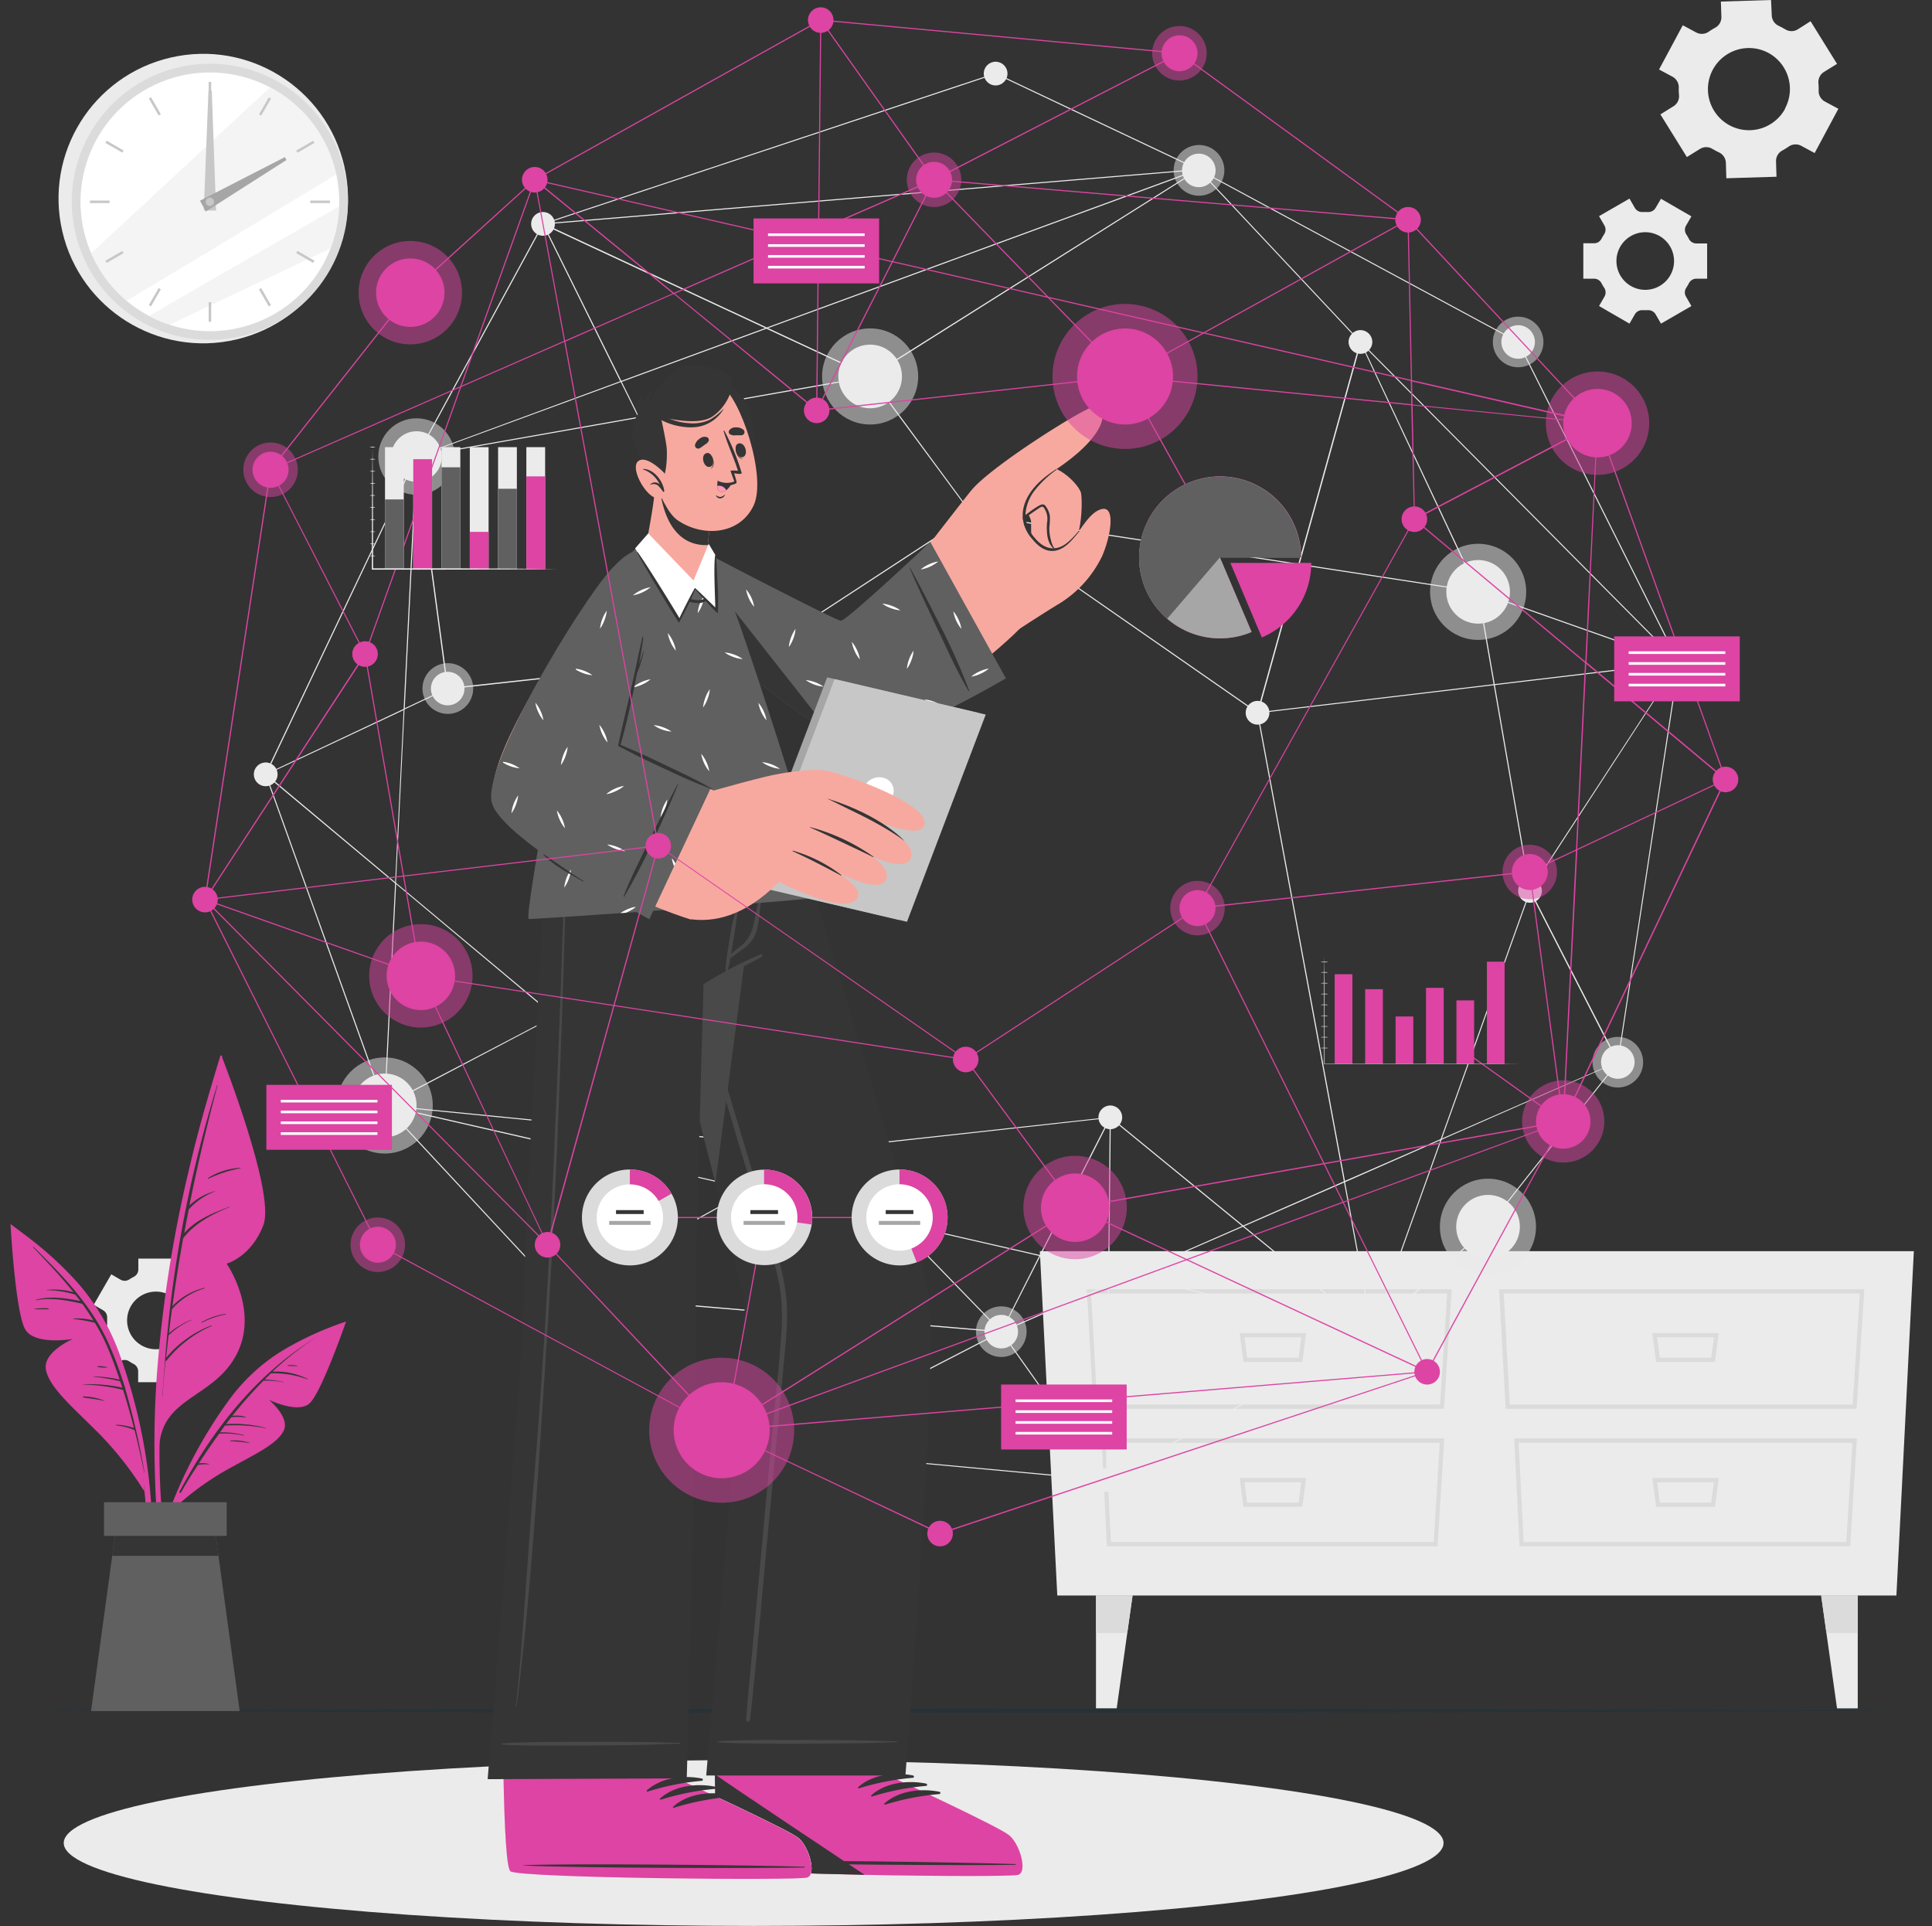 <svg xmlns="http://www.w3.org/2000/svg" viewBox="0 0 429.86 428.48"><rect x="0" y="0" width="429.86" height="428.48" fill="#333333" stroke="none"/><defs><style>.cls-1,.cls-3{fill:#ebebeb;}.cls-2{fill:#dbdbdb;}.cls-14,.cls-3{opacity:0.5;}.cls-4{fill:#fff;}.cls-5{fill:#c7c7c7;}.cls-6{fill:#a6a6a6;}.cls-7{fill:#263238;}.cls-14,.cls-8{fill:#dd44a3;}.cls-9{fill:#353535;}.cls-10{fill:#606060;}.cls-11{fill:#f7a9a0;}.cls-12{fill:#494949;}.cls-13{fill:#ff98b9;}</style></defs><g id="Layer_2" data-name="Layer 2"><g id="Background_Complete" data-name="Background Complete"><path class="cls-1" d="M400,6.53a2.65,2.65,0,0,1-2.78,0l-.72-.41-.74-.37a2.64,2.64,0,0,1-1.55-2.3L394.05,0,382.89.35,383,3.77a2.66,2.66,0,0,1-1.4,2.41,15.87,15.87,0,0,0-1.42.87,2.66,2.66,0,0,1-2.77.18l-3-1.61-5.28,9.84,3,1.61a2.68,2.68,0,0,1,1.39,2.41,13.1,13.1,0,0,0,.05,1.66,2.63,2.63,0,0,1-1.23,2.5l-2.91,1.81,5.89,9.49,2.92-1.81a2.63,2.63,0,0,1,2.77,0l.72.4c.24.13.49.26.73.37A2.67,2.67,0,0,1,384,36.23l.1,3.43,11.16-.34-.1-3.42a2.63,2.63,0,0,1,1.39-2.41,14.65,14.65,0,0,0,1.42-.88,2.68,2.68,0,0,1,2.78-.18l3,1.62,5.28-9.85-3-1.61a2.66,2.66,0,0,1-1.39-2.41,15.45,15.45,0,0,0-.05-1.67,2.66,2.66,0,0,1,1.23-2.5l2.91-1.8-5.89-9.49Zm-2.8,17.62a9.14,9.14,0,1,1-3.74-12.38A9.14,9.14,0,0,1,397.15,24.15Z"></path><path class="cls-1" d="M368.36,46.26a1.87,1.87,0,0,1-1.73.91h-1.16a1.85,1.85,0,0,1-1.72-.91l-1.2-2.08-6.77,3.91,1.2,2.08a1.87,1.87,0,0,1-.07,1.95c-.21.33-.41.66-.59,1a1.84,1.84,0,0,1-1.65,1h-2.39V62h2.39a1.86,1.86,0,0,1,1.65,1c.18.35.38.68.59,1a1.87,1.87,0,0,1,.07,2l-1.2,2.08L362.55,72l1.21-2.09a1.84,1.84,0,0,1,1.72-.9h1.15a1.87,1.87,0,0,1,1.73.91l1.2,2.08,6.77-3.91L375.13,66a1.85,1.85,0,0,1,.07-2,10.29,10.29,0,0,0,.58-1,1.87,1.87,0,0,1,1.66-1h2.39V54.16h-2.39a1.86,1.86,0,0,1-1.66-1,9.12,9.12,0,0,0-.58-1,1.85,1.85,0,0,1-.07-1.95l1.2-2.08-6.77-3.91Zm4.11,11.81a6.41,6.41,0,1,1-6.42-6.41A6.42,6.42,0,0,1,372.47,58.07Z"></path><path class="cls-1" d="M46.5,296.06a1.87,1.87,0,0,1-.91-1.72c0-.2,0-.39,0-.58s0-.39,0-.58a1.87,1.87,0,0,1,.91-1.72l2.08-1.2-3.91-6.78-2.08,1.2a1.85,1.85,0,0,1-2-.07,11,11,0,0,0-1-.58,1.86,1.86,0,0,1-1-1.65V280H30.78v2.4a1.85,1.85,0,0,1-1,1.65c-.34.18-.68.37-1,.58a1.85,1.85,0,0,1-1.95.07l-2.07-1.2-3.91,6.78,2.08,1.21a1.83,1.83,0,0,1,.91,1.71c0,.2,0,.39,0,.58s0,.38,0,.58a1.85,1.85,0,0,1-.91,1.72l-2.08,1.2L24.72,304l2.07-1.2a1.87,1.87,0,0,1,1.95.06,9.19,9.19,0,0,0,1,.59,1.85,1.85,0,0,1,1,1.65v2.4h7.83v-2.4a1.86,1.86,0,0,1,1-1.65,10.38,10.38,0,0,0,1-.59,1.87,1.87,0,0,1,2-.06l2.07,1.2,3.91-6.78Zm-11.8,4.11a6.41,6.41,0,1,1,6.4-6.41A6.41,6.41,0,0,1,34.7,300.17Z"></path><polygon class="cls-1" points="235.24 354.96 421.94 354.96 425.82 278.35 231.36 278.35 235.24 354.96"></polygon><path class="cls-2" d="M413.09,313.42H335l-1.46-26.6H414.8Zm-77.16-.94h76.28l1.59-24.71H334.57Z"></path><path class="cls-2" d="M411.65,344H338.1l-1.2-24h76.25ZM339,343.07h71.78L412.15,321H337.89Z"></path><path class="cls-2" d="M381.58,303H368.47l-.83-6.42h14.77Zm-12.28-.95h11.45l.59-4.53H368.71Z"></path><path class="cls-2" d="M381.58,335.22H368.47l-.83-6.42h14.77Zm-12.28-.94h11.45l.59-4.53H368.71Z"></path><path class="cls-2" d="M321.28,313.42h-78l-1.46-26.6H323Zm-77.16-.94H320.4L322,287.77H242.76Z"></path><path class="cls-2" d="M319.84,344H246.29l-1.2-24h76.25Zm-72.66-.95H319L320.34,321H246.08Z"></path><path class="cls-2" d="M289.77,303H276.66l-.83-6.42H290.6Zm-12.29-.95h11.46l.59-4.53H276.9Z"></path><path class="cls-2" d="M289.77,335.22H276.66l-.83-6.42H290.6Zm-12.29-.94h11.46l.59-4.53H276.9Z"></path><polygon class="cls-1" points="251.99 354.96 250.81 363.3 248.46 380.07 243.85 380.07 243.85 354.96 251.99 354.96"></polygon><polygon class="cls-2" points="251.99 354.96 250.81 363.3 243.85 363.3 243.85 354.96 251.99 354.96"></polygon><polygon class="cls-1" points="405.2 354.96 406.37 363.3 408.73 380.07 413.34 380.07 413.34 354.96 405.2 354.96"></polygon><polygon class="cls-2" points="405.2 354.96 406.37 363.3 413.34 363.3 413.34 354.96 405.2 354.96"></polygon><circle class="cls-3" cx="85.6" cy="245.94" r="10.69"></circle><path class="cls-1" d="M78.52,245.94A7.08,7.08,0,1,1,85.6,253,7.07,7.07,0,0,1,78.52,245.94Z"></path><circle class="cls-3" cx="193.6" cy="83.75" r="10.69"></circle><circle class="cls-1" cx="193.6" cy="83.75" r="7.08"></circle><circle class="cls-3" cx="328.88" cy="131.67" r="10.69"></circle><circle class="cls-1" cx="328.88" cy="131.67" r="7.08"></circle><circle class="cls-3" cx="331.06" cy="272.92" r="10.69"></circle><path class="cls-1" d="M324,272.92a7.08,7.08,0,1,1,7.07,7.08A7.07,7.07,0,0,1,324,272.92Z"></path><circle class="cls-3" cx="92.68" cy="101.57" r="8.51"></circle><circle class="cls-1" cx="92.68" cy="101.57" r="5.63"></circle><circle class="cls-3" cx="359.96" cy="236.31" r="5.63"></circle><path class="cls-1" d="M356.23,236.31A3.73,3.73,0,1,1,360,240,3.73,3.73,0,0,1,356.23,236.31Z"></path><path class="cls-3" d="M94,153.19a5.64,5.64,0,1,1,5.64,5.63A5.64,5.64,0,0,1,94,153.19Z"></path><path class="cls-1" d="M95.88,153.19a3.73,3.73,0,1,1,3.73,3.73A3.73,3.73,0,0,1,95.88,153.19Z"></path><path class="cls-3" d="M177.66,255.55a5.63,5.63,0,1,1,5.63,5.64A5.63,5.63,0,0,1,177.66,255.55Z"></path><path class="cls-1" d="M179.56,255.55a3.73,3.73,0,1,1,3.73,3.73A3.73,3.73,0,0,1,179.56,255.55Z"></path><path class="cls-3" d="M162.67,145.68a5.63,5.63,0,1,1,5.63,5.63A5.63,5.63,0,0,1,162.67,145.68Z"></path><path class="cls-1" d="M164.57,145.68a3.73,3.73,0,1,1,3.73,3.73A3.73,3.73,0,0,1,164.57,145.68Z"></path><path class="cls-3" d="M261.13,37.91a5.64,5.64,0,1,1,5.63,5.63A5.63,5.63,0,0,1,261.13,37.91Z"></path><path class="cls-1" d="M263,37.91a3.73,3.73,0,1,1,3.73,3.73A3.73,3.73,0,0,1,263,37.91Z"></path><circle class="cls-3" cx="337.78" cy="76.08" r="5.63"></circle><path class="cls-1" d="M334.05,76.08a3.73,3.73,0,1,1,3.73,3.73A3.73,3.73,0,0,1,334.05,76.08Z"></path><path class="cls-3" d="M217.15,296.26a5.63,5.63,0,1,1,5.63,5.63A5.63,5.63,0,0,1,217.15,296.26Z"></path><path class="cls-1" d="M219.05,296.26a3.73,3.73,0,1,1,3.73,3.73A3.73,3.73,0,0,1,219.05,296.26Z"></path><path class="cls-3" d="M166.4,322.41a5.63,5.63,0,1,1,5.63,5.64A5.63,5.63,0,0,1,166.4,322.41Z"></path><path class="cls-1" d="M168.3,322.41a3.73,3.73,0,1,1,3.73,3.73A3.73,3.73,0,0,1,168.3,322.41Z"></path><path class="cls-1" d="M120.82,226.08a2.64,2.64,0,1,1,2.64,2.64A2.64,2.64,0,0,1,120.82,226.08Z"></path><circle class="cls-1" cx="302.69" cy="76.08" r="2.64"></circle><path class="cls-1" d="M302.69,296.26a2.64,2.64,0,1,1,2.64,2.64A2.64,2.64,0,0,1,302.69,296.26Z"></path><path class="cls-1" d="M337.78,198.2a2.64,2.64,0,1,1,2.64,2.64A2.64,2.64,0,0,1,337.78,198.2Z"></path><path class="cls-1" d="M56.48,172.27a2.64,2.64,0,1,1,2.64,2.64A2.64,2.64,0,0,1,56.48,172.27Z"></path><path class="cls-1" d="M277.16,158.57a2.64,2.64,0,1,1,2.64,2.64A2.64,2.64,0,0,1,277.16,158.57Z"></path><path class="cls-1" d="M370.88,147.43a2.64,2.64,0,1,1,2.63,2.64A2.64,2.64,0,0,1,370.88,147.43Z"></path><path class="cls-1" d="M118.18,49.82a2.64,2.64,0,1,1,2.64,2.63A2.64,2.64,0,0,1,118.18,49.82Z"></path><path class="cls-1" d="M213.58,114.38a2.64,2.64,0,1,1,2.64,2.64A2.64,2.64,0,0,1,213.58,114.38Z"></path><circle class="cls-1" cx="221.52" cy="16.37" r="2.64"></circle><circle class="cls-1" cx="247.04" cy="248.58" r="2.64"></circle><path class="cls-1" d="M243.56,329.28a2.64,2.64,0,1,1,2.64,2.63A2.64,2.64,0,0,1,243.56,329.28Z"></path><path class="cls-1" d="M122.12,288a2.64,2.64,0,1,1,2.63,2.64A2.64,2.64,0,0,1,122.12,288Z"></path><path class="cls-1" d="M266.7,37.58l.06.07,36,38.35,70.86,71.39v.06l-13.56,88.9,0,0L331.15,273l-25.74,23.36-59.25,33.08-.06-.09-23.42-33-39.41-40.59-58.54,32.4-.06-.07L85.49,246,59,172.27l0-.05,33.6-70.75h0l100.9-17.82ZM373.39,147.47,302.61,76.16,266.66,37.87l-73,46L92.76,101.67,59.25,172.28l26.45,73.6,39.08,42,58.53-32.4.07.06,39.48,40.67,23.37,32.94,59-33L331,272.83l28.86-36.57Z"></path><path class="cls-1" d="M120.77,49.67l.1,0,72.81,33.95v0L216.3,114.3l63.43,44.08,22.93-82.63.14.28L329,131.65l11.54,66.57v0L305.4,296.4l-.1,0-73.85-16.91-8.6,16.92h-.08l-98.13-8.28V288l-.7-33.15-38.37-8.78,0-.23,38.22,3.77-.49-23.55v0l44.74-80.2-68.58,7.5,0-.12-6.93-51.65,0,0Zm72.75,34.17L120.87,50,92.8,101.59l6.91,51.47,68.8-7.52-.11.2-44.83,80.37.5,23.52,59.23,5.85,63.94-7-.1.19-15.58,30.62,73.69,16.87,35.05-97.93-11.53-66.48-26-55.3-22.85,82.35-.14-.09-63.6-44.22Zm-69.68,166-36.43-3.6,36.53,8.36ZM231.33,279.2l15.5-30.48-63.53,7-59.23-5.85.1,4.8Zm-.11.21-107-24.51.69,33,97.84,8.26Z"></path><polygon class="cls-1" points="124.82 287.9 172.1 322.32 171.96 322.51 124.69 288.09 124.82 287.9"></polygon><path class="cls-1" d="M221.53,16.24l0,0L266.7,37.61l.83-.07-.57.2L337.87,76l0,0,35.71,71.31.42.15-.44,0-33,50.67,19.57,38.15-.11,0L299.27,263l6.23,33.59-.25-.2-28.69-23.47-29.8,13-.45,43.5h-.13l-74.56-6.9.36-.18,50.74-26.15,23.81-10.41.39-37.41.19.15,29.49,24.12L299,262.82,279.66,158.47h.12L373,147.38l-44.17-15.6L216.25,114.51l-48,31.34-.05-.12L138.12,85,92.8,101.65l-2.75,55.92,9.51-4.49.1.21L90,157.83l-1.9,38.57,35.52,29.7-.15.08-38,20,2.44-49.64-29-24.25.16-.08,30.74-14.49,2.76-56.19.07,0L138,84.81,120.64,49.72l.15,0Zm44.71,21.41L221.52,16.49,121.78,49.62ZM337.7,76.16l-71-38.31L138.34,84.94l30,60.57,47.84-31.25h.05L328.9,131.56l44.38,15.67ZM138.24,84.73,265.83,37.91,121,49.92ZM359.8,236.25,340.29,198.2l0-.06,33-50.56-93.35,11.09,19.3,104.05Zm-271.88-40,1.88-38.27L59.33,172.3Zm35.33,29.85L88.13,196.69l-2.41,49.06Zm153.11,46.66-29.21-23.9-.38,36.83ZM305.16,296l-6.11-32.92-22.25,9.73Zm-59.08,33.18.45-43.14-23.71,10.36-50.38,26Z"></path><circle class="cls-1" cx="45.23" cy="44.18" r="32.2" transform="translate(-8.84 11.4) rotate(-13.1)"></circle><circle class="cls-2" cx="46.7" cy="44.9" r="30.72" transform="translate(-8.97 11.76) rotate(-13.11)"></circle><circle class="cls-4" cx="46.7" cy="44.9" r="28.78" transform="translate(-13.46 20.86) rotate(-22.09)"></circle><path class="cls-3" d="M74.83,38.79c-13.1,7.94-34.64,21-46.68,28.11a28.82,28.82,0,0,1-7.87-10.57L60.1,19.42A28.8,28.8,0,0,1,74.83,38.79Z"></path><path class="cls-3" d="M75.47,45.91a28.53,28.53,0,0,1-1.91,9.35l-35.89,17a29.56,29.56,0,0,1-4.54-1.95C44,64,63.79,52.62,75.47,45.91Z"></path><rect class="cls-5" x="46.43" y="18.21" width="0.56" height="4.36"></rect><rect class="cls-5" x="34.17" y="21.49" width="0.56" height="4.36" transform="translate(-7.22 20.39) rotate(-30)"></rect><rect class="cls-5" x="25.2" y="30.46" width="0.56" height="4.36" transform="translate(-15.53 38.38) rotate(-60)"></rect><rect class="cls-5" x="20.01" y="44.62" width="4.36" height="0.56"></rect><rect class="cls-5" x="23.3" y="56.88" width="4.36" height="0.56" transform="translate(-25.17 20.4) rotate(-30)"></rect><rect class="cls-5" x="32.27" y="65.85" width="4.36" height="0.56" transform="translate(-40.05 62.94) rotate(-60.04)"></rect><rect class="cls-5" x="46.43" y="67.23" width="0.56" height="4.36"></rect><rect class="cls-5" x="58.68" y="63.95" width="0.56" height="4.36" transform="translate(-25.17 38.34) rotate(-30)"></rect><rect class="cls-5" x="67.65" y="54.98" width="0.56" height="4.36" transform="translate(-15.54 87.4) rotate(-60)"></rect><rect class="cls-5" x="69.04" y="44.62" width="4.36" height="0.56"></rect><rect class="cls-5" x="65.75" y="32.37" width="4.36" height="0.56" transform="translate(-7.22 38.35) rotate(-30.01)"></rect><rect class="cls-5" x="56.78" y="23.4" width="4.36" height="0.56" transform="translate(9 62.93) rotate(-60.03)"></rect><polygon class="cls-5" points="47.12 20.18 48.07 46.84 45.34 46.81 46.38 20.18 47.12 20.18"></polygon><polygon class="cls-6" points="63.73 35.6 45.79 47.05 44.49 44.65 63.38 34.95 63.73 35.6"></polygon><circle class="cls-5" cx="46.7" cy="44.9" r="0.93"></circle></g><g id="Shadow"><ellipse class="cls-1" cx="167.68" cy="410.02" rx="153.5" ry="18.45"></ellipse></g><g id="Floor"><path class="cls-7" d="M0,380.59c137.7-.62,292.17-.62,429.86,0-137.69.61-292.16.61-429.86,0Z"></path></g><g id="Plant"><path class="cls-8" d="M34.52,329.46a215.64,215.64,0,0,1,.32-22.74A288.68,288.68,0,0,1,42,260.4c2-8.58,4.43-17,7-25.42.08-.26.48-.19.41.08-7.88,29.68-14.35,60.3-13.9,91.15.12,8.63,1.12,17.11,1.94,25.69,0,.23-.35.32-.4.09A129.14,129.14,0,0,1,34.52,329.46Z"></path><path class="cls-8" d="M49.35,235.06s11.94,30.3,9.27,37.43-8.19,8.64-8.19,8.64,7.31,10.43,2.2,20.21-16.44,9.32-17.2,20.41C35.43,321.75,34.8,275.38,49.35,235.06Z"></path><path class="cls-9" d="M36.73,302.6a.3.3,0,0,1,0-.16,278.33,278.33,0,0,1,11.58-61c0-.06.12,0,.1,0-2.36,8.87-4.47,17.78-6.27,26.74a13.23,13.23,0,0,1,5.7-3.18s.06.05,0,.06A15.2,15.2,0,0,0,42,269.05q-.52,2.64-1,5.28c2.66-3,6.36-4.46,10.07-5.87.05,0,.08.06,0,.08-3.86,1.57-7.7,3.59-10.31,6.92q-1.37,7.55-2.4,15.13a14.56,14.56,0,0,1,7.12-4.08c.08,0,.13.11,0,.13a15.14,15.14,0,0,0-7.22,4.63l0,0q-.36,2.67-.68,5.35a18.4,18.4,0,0,1,5-3c.05,0,.08.06,0,.08a17.25,17.25,0,0,0-5,3.3s0,0-.06,0c-.2,1.7-.4,3.39-.57,5.09a24.37,24.37,0,0,1,10.13-7.23c.07,0,.11.09,0,.13a26.29,26.29,0,0,0-10,7.68.21.21,0,0,1-.25.07q-.39,3.91-.68,7.84s-.06,0-.06,0C36.33,308,36.52,305.28,36.73,302.6Z"></path><path class="cls-9" d="M46.33,262.05a15,15,0,0,1,7.17-2.24c.06,0,.06.09,0,.1a28.44,28.44,0,0,0-7.09,2.31C46.31,262.27,46.24,262.11,46.33,262.05Z"></path><path class="cls-9" d="M44.88,294.13a15.21,15.21,0,0,1,5.38-1.84c.07,0,.07.09,0,.11a20.09,20.09,0,0,0-5.33,1.86C44.87,294.3,44.81,294.18,44.88,294.13Z"></path><path class="cls-8" d="M3.14,273A81.14,81.14,0,0,1,17,285.06a49.68,49.68,0,0,1,9.69,16.44,122.88,122.88,0,0,1,7.22,39.31,95.45,95.45,0,0,1-2.13,22.1.21.21,0,0,1-.41-.08,124.25,124.25,0,0,0-.22-38.64c-2.05-12.53-5.27-26.17-13.24-36.36-4.34-5.55-9.75-9.91-15.1-14.43C2.49,273.17,2.85,272.78,3.14,273Z"></path><path class="cls-8" d="M32.11,331.78A74.26,74.26,0,0,0,22,318.9c-6-6-11-10.21-11.78-14.16s6-6.86,6-6.86-8.26,1.48-10.53-2-3.35-23.56-3.35-23.56,15,10.73,22,25.78S32.11,331.78,32.11,331.78Z"></path><path class="cls-9" d="M7.56,277.49c6.33,6.21,12.7,12.83,16.42,21a80.48,80.48,0,0,1,3.33,8.65v0c.19.59.39,1.18.57,1.78a.19.19,0,0,1,0,.1,171.53,171.53,0,0,1,4.27,18.56s0,.06-.06,0c-.65-3.13-1.36-6.3-2.16-9.45l-.09,0a12.9,12.9,0,0,0-3.95-1c-.09,0-.08-.17,0-.16a14.35,14.35,0,0,1,3.9.71c-.73-2.85-1.52-5.68-2.41-8.48a41.87,41.87,0,0,0-8.92-1.17s0,0,0-.05a33.51,33.51,0,0,1,8.77.75l-.48-1.44a45.88,45.88,0,0,0-5.93-1s0-.07,0-.07a29,29,0,0,1,5.81.71c-.82-2.42-1.7-4.81-2.68-7.13a42.74,42.74,0,0,0-2.84-5.51,34.39,34.39,0,0,0-4.81-.86c-.05,0,0-.08,0-.08a12.9,12.9,0,0,1,4.5.44c-.79-1.28-1.62-2.53-2.51-3.74h0c-3.37-.75-6.79-1.44-10.24-.79-.06,0-.08-.09,0-.11,3.28-.86,6.54-.36,9.81.29-.36-.48-.72-.95-1.09-1.41a22.4,22.4,0,0,0-6.3-1c-.05,0-.05-.07,0-.07a16.43,16.43,0,0,1,5.88.52c-2.79-3.46-5.87-6.72-8.91-9.93C7.3,277.43,7.41,277.34,7.56,277.49Z"></path><path class="cls-9" d="M7.73,291.18a14.25,14.25,0,0,1,3-.1c.12,0,.11.21,0,.21-1,0-2,0-3,0A.06.06,0,0,1,7.73,291.18Z"></path><path class="cls-9" d="M18.55,310.67a13.7,13.7,0,0,1,4.64.93s0,.08,0,.07c-1.53-.37-3.08-.52-4.63-.77C18.42,310.88,18.42,310.67,18.55,310.67Z"></path><path class="cls-9" d="M21.8,303.94a9.38,9.38,0,0,1,2,.18.06.06,0,0,1,0,.11,10,10,0,0,1-2-.09C21.68,304.12,21.68,303.94,21.8,303.94Z"></path><path class="cls-8" d="M76.19,294.3a68.65,68.65,0,0,0-14,6.58A41.88,41.88,0,0,0,50.57,312a103.52,103.52,0,0,0-14.93,30.14,80.27,80.27,0,0,0-3.38,18.38.18.18,0,0,0,.35,0,104.17,104.17,0,0,1,9.11-31.22c4.55-9.67,10.31-20,19.12-26.37,4.79-3.48,10.18-5.77,15.55-8.18C76.67,294.6,76.47,294.2,76.19,294.3Z"></path><path class="cls-8" d="M39.15,335.19a62.72,62.72,0,0,1,11.13-8.09c6.21-3.46,11.27-5.73,12.81-8.74s-3.26-6.94-3.26-6.94,6.35,3.11,9,.83S77,294,77,294s-14.65,5.21-23.8,15.77S39.15,335.19,39.15,335.19Z"></path><path class="cls-9" d="M39.92,331.89c7.32-13.76,17.1-26.2,30.5-34.41,0,0,0,0,0,0a68.18,68.18,0,0,0-9.8,7.67,15.62,15.62,0,0,1,7.87,1.66,0,0,0,0,1,0,.09,21.55,21.55,0,0,0-8.1-1.37.15.15,0,0,1-.09,0c-.48.45-.95.91-1.41,1.37a24.91,24.91,0,0,1,4.21.56s0,.07,0,.06a21.46,21.46,0,0,0-4.45-.37A93.9,93.9,0,0,0,51.69,315a7.1,7.1,0,0,1,2.94.21.06.06,0,0,1,0,.12,15.71,15.71,0,0,0-3.14-.05c-.4.51-.81,1-1.2,1.54a28.34,28.34,0,0,1,8.89.86c.05,0,0,.08,0,.07a35.84,35.84,0,0,0-9.13-.59c-.38.49-.73,1-1.1,1.5a19.4,19.4,0,0,1,5.3.61c.06,0,0,.12,0,.11a19.81,19.81,0,0,0-5.48-.43c-1.58,2.17-3.09,4.39-4.54,6.64a4.8,4.8,0,0,1,2.32.14s0,.07,0,.06a10,10,0,0,0-2.51.12q-2,3-3.78,6.15C40.1,332.2,39.82,332.07,39.92,331.89Z"></path><path class="cls-9" d="M51.31,320.48a11.38,11.38,0,0,1,4.26.52s0,.07,0,.06a33.49,33.49,0,0,0-4.23-.43C51.23,320.62,51.21,320.49,51.31,320.48Z"></path><path class="cls-9" d="M64.09,303.72a7.23,7.23,0,0,1,2,.11c.07,0,0,.13,0,.12-.64-.07-1.28-.05-1.92-.07C64,303.88,64,303.73,64.09,303.72Z"></path><polygon class="cls-10" points="20.26 380.67 53.33 380.67 48.61 346.13 47.41 337.27 26.18 337.27 24.97 346.13 20.26 380.67"></polygon><polygon class="cls-9" points="24.97 346.13 48.61 346.13 47.41 337.27 26.18 337.27 24.97 346.13"></polygon><rect class="cls-10" x="23.14" y="334.2" width="27.3" height="7.5" transform="translate(73.58 675.9) rotate(180)"></rect></g><g id="Character"><path class="cls-11" d="M226.53,417.1c-2.16.7-63.68-.1-66-1.62-.9-.56-1.3-9.53-1.48-20.39v-.34c-.05-2.23-.08-4.54-.08-6.87,0-.32,0-.64,0-1L162,355l41.15.41L199,387l0,1.25-.24,6.55,0,.67s23.42,10.84,25.79,12.78S228.69,416.42,226.53,417.1Z"></path><path class="cls-1" d="M226.53,417.1c-2.16.7-63.68-.1-66-1.62-.9-.56-1.3-9.53-1.48-20.39v-.34c-.05-2.23-.08-4.54-.08-6.87,0-.32,0-.64,0-1L199,387l0,1.25-.24,6.55,0,.67s23.42,10.84,25.79,12.78S228.69,416.42,226.53,417.1Z"></path><path class="cls-8" d="M226.54,417.1c-1.11.36-17.83.32-34.17,0-3.28-.07-6.55-.14-9.66-.23-11.66-.32-21.28-.8-22.18-1.38s-1.29-9.28-1.47-19.93c0-.15,0-.31,0-.46v-.34h0l39.66.07,0,.68s23.41,10.83,25.79,12.77S228.69,416.41,226.54,417.1Z"></path><path class="cls-9" d="M225.87,414.71c-10.37-.39-52.23-1-62.5-.58-.09,0-.09.06,0,.07,10.27.61,52.13.86,62.51.68C226.08,414.87,226.09,414.72,225.87,414.71Z"></path><path class="cls-9" d="M203.16,395c-4.07-.82-9.07-.26-12.22,2.61-.13.11,0,.28.17.24a57.79,57.79,0,0,1,12-2.34A.26.26,0,0,0,203.16,395Z"></path><path class="cls-9" d="M206.09,396.81c-4.08-.82-9.08-.25-12.23,2.61-.12.11,0,.29.17.25a57.17,57.17,0,0,1,12-2.35A.26.26,0,0,0,206.09,396.81Z"></path><path class="cls-9" d="M209,398.62c-4.07-.81-9.07-.25-12.23,2.62-.12.11,0,.28.17.24a57.24,57.24,0,0,1,12-2.34A.26.26,0,0,0,209,398.62Z"></path><path class="cls-9" d="M192.37,417.09c-3.28-.07-6.55-.14-9.66-.23-11.66-.32-21.28-.8-22.18-1.38s-1.29-9.28-1.47-19.93c0-.15,0-.31,0-.46v-.34h0C164.52,398.56,183.67,411.3,192.37,417.09Z"></path><path class="cls-9" d="M201.45,395H157.13s8.93-103.49,8.58-105.3c-.44-2.31-3.06-12.79-6.54-26.48-1.09-4.28-2.27-8.87-3.49-13.63-3.31-12.88-7-27-10.12-39.2l-8.48-32.59h37.55s4.38,13.87,9.89,31.93c9,29.33,21,69.71,22.19,79.53C208.63,305.07,201.45,395,201.45,395Z"></path><path class="cls-12" d="M199.48,387.4c-6.76-.14-4.82-.19-11.59-.26-3.31,0-25.08-.22-28.17.29a.07.07,0,0,0,0,.14c3.09.51,24.86.32,28.17.29,6.77-.06,4.83-.12,11.59-.26A.1.1,0,0,0,199.48,387.4Z"></path><path class="cls-12" d="M174.05,283.33c-1.46-6.4-3.63-12.68-5.52-19q-5.76-19.16-11.59-38.3-2.91-9.57-5.84-19.14-1.48-4.83-3-9.65c-1-3.15-2.11-6.26-3-9.44-.36-1.29-.56-.58-.1,1.06.94,3.3,1.86,6.61,2.82,9.91q2.86,9.8,5.77,19.58,5.76,19.47,11.62,38.91,2.92,9.76,5.87,19.5a81,81,0,0,1,2.39,9.44,43.67,43.67,0,0,1,.39,10.09c-.42,6.78-1.21,13.55-1.83,20.31L170.15,337q-1.86,20.22-3.71,40.46c-.15,1.71-.3,3.42-.43,5.14,0,.57.82.53.88,0,1.46-13.33,2.58-26.72,3.83-40.07s2.49-26.59,3.74-39.88c.31-3.34.66-6.68.67-10A42.15,42.15,0,0,0,174.05,283.33Z"></path><path class="cls-12" d="M170.37,177.76c-2.61,20.17-7.58,58-11.2,85.42-8.47-33.24-22.09-85.42-22.09-85.42Z"></path><path class="cls-11" d="M179.59,417.7c-2.15.7-63.68.13-66-1.38-.89-.56-1.33-9.53-1.55-20.39,0-.11,0-.22,0-.34,0-2.23-.08-4.54-.1-6.87,0-.32,0-.64,0-1-.14-15.67,1-31.92,1-31.92l40.21.26L152,387.72l0,1.25-.23,6.55,0,.67s23.46,10.76,25.84,12.69S181.75,417,179.59,417.7Z"></path><path class="cls-1" d="M179.59,417.7c-2.15.7-63.68.13-66-1.38-.89-.56-1.33-9.53-1.55-20.39,0-.11,0-.22,0-.34,0-2.23-.08-4.54-.1-6.87,0-.32,0-.64,0-1l40.08,0,0,1.25-.23,6.55,0,.67s23.46,10.76,25.84,12.69S181.75,417,179.59,417.7Z"></path><path class="cls-8" d="M179.59,417.7c-2.15.7-63.68.13-66-1.38-.89-.56-1.33-9.53-1.55-20.39,0-.11,0-.22,0-.34l39.7-.07,0,.67s23.46,10.76,25.84,12.69S181.75,417,179.59,417.7Z"></path><path class="cls-9" d="M178.92,415.3c-10.37-.35-52.23-.79-62.51-.34-.08,0-.08.06,0,.06,10.27.57,52.13.67,62.51.45C179.14,415.47,179.14,415.31,178.92,415.3Z"></path><path class="cls-9" d="M156.14,395.67c-4.07-.8-9.07-.22-12.22,2.66-.12.11,0,.29.17.25a56.61,56.61,0,0,1,12-2.39A.26.26,0,0,0,156.14,395.67Z"></path><path class="cls-9" d="M159.07,397.48c-4.07-.8-9.07-.22-12.22,2.66-.12.11,0,.28.17.24a57.88,57.88,0,0,1,12-2.39A.26.26,0,0,0,159.07,397.48Z"></path><path class="cls-9" d="M162,399.28c-4.07-.8-9.07-.22-12.22,2.66-.12.11,0,.28.17.24a57.22,57.22,0,0,1,12-2.38A.26.26,0,0,0,162,399.28Z"></path><path class="cls-9" d="M173.42,177.76s-.87,18-5,32.2c-.33,1.18-.69,2.33-1.07,3.44A67.09,67.09,0,0,0,156.54,219s-.43,14.45-.86,30.58c-.48,18-1,38.12-.88,42.39.38,15.95-2,103.67-2,103.67l-44.3.18s8-98,8-103.8c-.09-9.4,2.14-50.91,3.86-81.19,1.06-18.66,1.92-33,1.92-33Z"></path><path class="cls-12" d="M151.29,387.73c-6.77-.11-4.83-.17-11.6-.21-3.31,0-25.07-.12-28.17.41-.07,0-.06.13,0,.14,3.1.5,24.86.21,28.18.17,6.77-.09,4.82-.14,11.59-.31A.1.1,0,0,0,151.29,387.73Z"></path><path class="cls-12" d="M126,184.18c-.82,24.72-1.68,49.44-2.79,74.14s-2.6,49.58-4.68,74.31c-1.16,13.81-2.25,33.25-3.74,47,0,.09.13.13.14,0,3.23-24.52,5-54.83,6.62-79.51s2.66-49.38,3.5-74.08c.47-14,.84-28,1.26-41.94C126.28,184,126,184,126,184.18Z"></path><path class="cls-12" d="M169.21,212.33A83,83,0,0,0,156.54,219a.15.15,0,0,0,.13.26c4.28-2.08,8.64-4.08,12.8-6.39A.29.29,0,0,0,169.21,212.33Z"></path><path class="cls-12" d="M169.46,197.09c-.3,1.57-.68,3.13-1,4.7s-.55,3-.94,4.42a7.61,7.61,0,0,1-2.06,3.7c-.58.54-1.21,1-1.82,1.5l-1,.79c0-.21.08-.42.12-.64.11-.59.21-1.19.31-1.79.22-1.33.43-2.65.64-4,.39-2.62.76-5.26,1.31-7.84a.09.09,0,0,0-.17,0c-.65,2.56-1.36,5.09-1.93,7.68-.28,1.27-1.27,7.53-1.32,8s-.08.92-.1,1.38a6,6,0,0,0,0,1.4.12.12,0,0,0,.22,0h0a5.21,5.21,0,0,0,.4-1.36c.12-.44.22-.9.3-1.35,0-.16,0-.33.07-.5.62-.37,1.19-.87,1.77-1.29s1.25-.88,1.84-1.38a7.05,7.05,0,0,0,2.25-3.51,26.4,26.4,0,0,0,.74-4.5c.19-1.78.34-3.57.59-5.34C169.63,197,169.48,197,169.46,197.09Z"></path><path class="cls-11" d="M149.56,131.4c6.12,10.19,32.23,32.19,41.43,32.72,6.65.38,29.74-17.88,35.94-24.3,6-6.19-15.72-23-19.48-19.63-5.31,4.79-16.93,18.58-19.5,19-1.8.31-12.91-4.9-30.14-14.72C148.28,119.06,145.91,125.32,149.56,131.4Z"></path><path class="cls-11" d="M215.22,110.51c3.7-2.09,7.78-4.78,12.18-5.46s9.06,4.46,9.35,6.12.45,12.29-3.94,13.06-3.13-7.64-3.45-8.52-.7-2-1.51-1.79-14.09,9.64-14.09,9.64Z"></path><path class="cls-11" d="M215.61,111.07c.24,0,11.18-6.74,15.58-7.43s9.06,4.47,9.35,6.13.45,12.29-3.94,13-3.13-7.63-3.45-8.52-.7-2-1.51-1.78-14.09,9.64-14.09,9.64Z"></path><path class="cls-9" d="M235,122.53a5.25,5.25,0,0,1-1.19-2.46,9.34,9.34,0,0,1-.33-2.83,15.07,15.07,0,0,0,.11-2.51,5,5,0,0,0-1-2.21c-.44-.55-1.05-.23-1.57.06a21.87,21.87,0,0,0-2.2,1.5c-.76.56-1.51,1.14-2.27,1.71a23,23,0,0,0-2.3,1.85c-.05,0,0,.15.07.11a23.79,23.79,0,0,0,2.05-1.39q1.15-.81,2.31-1.59c.72-.49,1.42-1,2.16-1.49.25-.16.76-.56,1.09-.55s.66.81.78,1.07a4.19,4.19,0,0,1,.26,2.4,12.84,12.84,0,0,0,0,2.48,6.5,6.5,0,0,0,.58,2.25,9.07,9.07,0,0,0,1.38,1.71C235,122.71,235.09,122.6,235,122.53Z"></path><path class="cls-11" d="M203.71,125s10.21-13.21,12.36-15.85c4.3-5.31,24.15-17.79,27.07-18.62s5.07,5.08-8.32,14c-7.07,4.68-7.66,9.3-7.09,11.7s3.68,6.52,7.75,5.69,5.66-7.24,9.3-8.56,2.36,6,.41,10.42a25.36,25.36,0,0,1-9.48,10.5c-3.3,1.94-13.4,8.56-13.4,8.56Z"></path><path class="cls-9" d="M240,118.16c-1.33,1.46-2.8,3.3-4.81,3.73s-3.68-.67-4.94-2.2a7.88,7.88,0,0,1-2.07-5.46,9.62,9.62,0,0,1,2-5.07,23.4,23.4,0,0,1,4.88-4.65c.09-.06,0-.18-.1-.12-1.73,1.17-7.16,4.59-7.42,10a8,8,0,0,0,2.15,5.55c1.19,1.47,2.78,2.81,4.78,2.62,2.45-.23,4.18-2.55,5.66-4.32C240.23,118.11,240.11,118.08,240,118.16Z"></path><path class="cls-10" d="M207,120.57l16.81,30.34s-25.15,14.83-33.28,14-31.81-20-41.07-32.6c-5.64-7.65-1.67-14.13,9.32-8.4,11.29,5.89,27.14,14,28.27,14.2S207,120.57,207,120.57Z"></path><path class="cls-4" d="M190.68,144.64a7.45,7.45,0,0,1,.64,2.07,7.55,7.55,0,0,1-1.15-1.84,7.67,7.67,0,0,1-.64-2.07A7.87,7.87,0,0,1,190.68,144.64ZM212.11,136a8.4,8.4,0,0,0,1.79,3.91,7.56,7.56,0,0,0-.64-2.07A7.87,7.87,0,0,0,212.11,136ZM166,131.13a7.57,7.57,0,0,0,.65,2.07A7.26,7.26,0,0,0,167.8,135a8,8,0,0,0-.64-2.07A7.59,7.59,0,0,0,166,131.13Zm25.29,28.06a7.67,7.67,0,0,0,2.07-.64,7.55,7.55,0,0,0,1.84-1.15,7.63,7.63,0,0,0-2.08.64A8,8,0,0,0,191.29,159.19Zm24.81-8.66a7.45,7.45,0,0,0,2.07-.64,7.55,7.55,0,0,0,1.84-1.15,7.67,7.67,0,0,0-2.07.64A7.55,7.55,0,0,0,216.1,150.53ZM204.85,126.7a8.4,8.4,0,0,0,3.91-1.79,7.56,7.56,0,0,0-2.07.64A7.87,7.87,0,0,0,204.85,126.7ZM177,139.92a7.68,7.68,0,0,0-1,1.92,7.37,7.37,0,0,0-.48,2.11,7.85,7.85,0,0,0,1-1.92A7.37,7.37,0,0,0,177,139.92Zm26.26,4.85a7.85,7.85,0,0,0-1,1.92,7.37,7.37,0,0,0-.48,2.11,7.68,7.68,0,0,0,1-1.92A7.37,7.37,0,0,0,203.26,144.77Zm-46.53-12.39a7.68,7.68,0,0,0-1,1.92,7.37,7.37,0,0,0-.48,2.11,7.85,7.85,0,0,0,1-1.92A7.73,7.73,0,0,0,156.73,132.38Zm8.54,14.25a7.56,7.56,0,0,0-1.92-1,7.9,7.9,0,0,0-2.11-.48,7.47,7.47,0,0,0,1.91,1A7.89,7.89,0,0,0,165.27,146.63Zm35.07-10.84a7.36,7.36,0,0,0-1.92-1,7.74,7.74,0,0,0-2.11-.49,7.22,7.22,0,0,0,1.92,1A7.74,7.74,0,0,0,200.34,135.79Zm-17.07,17a8.49,8.49,0,0,0-4-1.5,7.47,7.47,0,0,0,1.91,1A7.89,7.89,0,0,0,183.27,152.77Zm26.44,4.32a8.49,8.49,0,0,0-4-1.5,7.5,7.5,0,0,0,1.91,1A7.88,7.88,0,0,0,209.71,157.09Z"></path><path class="cls-9" d="M208.7,140.18c-1.1-2.3-5.43-11.55-6.33-13.93a0,0,0,1,1,.06,0c1.3,2.1,5.85,11.1,7,13.4a138.6,138.6,0,0,1,6.21,14c0,.08-.09.16-.14.08C212.91,149.35,210.87,144.72,208.7,140.18Z"></path><path class="cls-9" d="M149.48,132.34c7.51,10.19,24.49,24.75,35,30.32l-32.17-40.87h0C146.48,121.3,145.16,126.47,149.48,132.34Z"></path><path class="cls-10" d="M117.63,204.46c.16.15,65.07-4.29,65.62-5,.76-1-19.79-67-24.94-76.65-2.19-4.13-12.69-4.73-16.84-.82-10.39,9.77-17.62,41.36-19.14,50.83C119.81,188.43,117.05,203.88,117.63,204.46Z"></path><path class="cls-4" d="M149.73,142.68a7.67,7.67,0,0,1,.64,2.07,8.28,8.28,0,0,1-1.79-3.91A8.08,8.08,0,0,1,149.73,142.68Zm6.28,25a7.67,7.67,0,0,0,.64,2.07,7.87,7.87,0,0,0,1.15,1.84,7.13,7.13,0,0,0-.64-2.07A7.55,7.55,0,0,0,156,167.68Zm7.37,29.2A7.67,7.67,0,0,0,164,199a7.55,7.55,0,0,0,1.15,1.84,7.45,7.45,0,0,0-.64-2.07A7.87,7.87,0,0,0,163.38,196.88Zm-30-35.62a8,8,0,0,0,.64,2.08,7.73,7.73,0,0,0,1.16,1.83,7.68,7.68,0,0,0-.65-2.07A8,8,0,0,0,133.36,161.26Zm-9.45,19.05a7.45,7.45,0,0,0,.64,2.07,7.55,7.55,0,0,0,1.15,1.84,7.67,7.67,0,0,0-.64-2.07A7.87,7.87,0,0,0,123.91,180.31Zm25.56,10.6a7.57,7.57,0,0,0,.65,2.07,7.26,7.26,0,0,0,1.15,1.84,8.29,8.29,0,0,0-1.8-3.91Zm19.25-34.57a7.8,7.8,0,0,0,.64,2.07,7.59,7.59,0,0,0,1.16,1.84,7.68,7.68,0,0,0-.65-2.07A7.26,7.26,0,0,0,168.72,156.34Zm-27.9-3.42a7.57,7.57,0,0,0,2.07-.65,7.26,7.26,0,0,0,1.84-1.15,8.29,8.29,0,0,0-3.91,1.8Zm-5.89,23.73A7.68,7.68,0,0,0,137,176a7.26,7.26,0,0,0,1.84-1.15,7.63,7.63,0,0,0-2.08.64A7.73,7.73,0,0,0,134.93,176.65Zm3.13,26.49,1.15-.07.44-.2a7.69,7.69,0,0,0,1.83-1.15,7.57,7.57,0,0,0-2.07.65A7.93,7.93,0,0,0,138.06,203.14Zm24.26-22.39a7.67,7.67,0,0,0,2.07-.64,7.55,7.55,0,0,0,1.84-1.15,7.45,7.45,0,0,0-2.07.64A7.87,7.87,0,0,0,162.32,180.75Zm-21.5-48.34a7.92,7.92,0,0,0,2.07-.64,7.59,7.59,0,0,0,1.84-1.16,8.55,8.55,0,0,0-3.91,1.8ZM135,135.86a8.39,8.39,0,0,0-1.5,4,7.52,7.52,0,0,0,1-1.92A7.91,7.91,0,0,0,135,135.86Zm-8.71,30.31a7.52,7.52,0,0,0-1,1.92,7.91,7.91,0,0,0-.49,2.11,7.17,7.17,0,0,0,1-1.91A7.89,7.89,0,0,0,126.3,166.17Zm.75,27.3a8.49,8.49,0,0,0-1.5,4,7.47,7.47,0,0,0,1-1.91A7.89,7.89,0,0,0,127.05,193.47Zm30.88-40.11a7.36,7.36,0,0,0-1,1.92,7.74,7.74,0,0,0-.49,2.11,7.22,7.22,0,0,0,1-1.92A7.82,7.82,0,0,0,157.93,153.36Zm-9.46,24.52a8.49,8.49,0,0,0-1.5,4,7.36,7.36,0,0,0,1-1.92A7.74,7.74,0,0,0,148.47,177.88Zm25.69,10a7.85,7.85,0,0,0-1,1.92,7.45,7.45,0,0,0-.48,2.11,7.68,7.68,0,0,0,1-1.92A7.37,7.37,0,0,0,174.16,187.88Zm-17.43-55.5a7.68,7.68,0,0,0-1,1.92,7.37,7.37,0,0,0-.48,2.11,7.85,7.85,0,0,0,1-1.92A7.73,7.73,0,0,0,156.73,132.38Zm8.54,14.25a7.56,7.56,0,0,0-1.92-1,7.9,7.9,0,0,0-2.11-.48,7.47,7.47,0,0,0,1.91,1A7.89,7.89,0,0,0,165.27,146.63Zm-26.18,42.75a8.49,8.49,0,0,0-4-1.5,7.52,7.52,0,0,0,1.92,1A7.91,7.91,0,0,0,139.09,189.38Zm34.47-18.33a8.49,8.49,0,0,0-4-1.5,7.47,7.47,0,0,0,1.91,1A7.89,7.89,0,0,0,173.56,171.05ZM128.13,149a8.63,8.63,0,0,0,1.61.8,7.8,7.8,0,0,0,2.12.48,8.47,8.47,0,0,0-3.68-1.45A.84.84,0,0,0,128.13,149Zm31.12,40.43a8.49,8.49,0,0,0-4-1.5,7.52,7.52,0,0,0,1.92,1A7.74,7.74,0,0,0,159.25,189.38Zm-9.78-26.62a7.79,7.79,0,0,0-1.91-1,7.89,7.89,0,0,0-2.12-.49,7.56,7.56,0,0,0,1.92,1A7.9,7.9,0,0,0,149.47,162.76Z"></path><path class="cls-9" d="M158.71,123.87s-.05,0-.05,0c.39,2.94,1.08,9.75-3.56,9.65A9.87,9.87,0,0,1,150,131.4a26.37,26.37,0,0,1-4.19-3.71,38.59,38.59,0,0,1-4-4.85c0-.08-.16,0-.11.08,1.22,1.73,2.27,3.54,3.65,5.15a23,23,0,0,0,4.53,4.11,9.8,9.8,0,0,0,5.46,2,3.73,3.73,0,0,0,3.59-3.06A16.46,16.46,0,0,0,158.71,123.87Z"></path><polygon class="cls-6" points="166.51 196.8 200.14 204.69 217.67 158.58 184.04 150.69 166.51 196.8"></polygon><polygon class="cls-5" points="168.17 197.18 201.8 205.07 219.32 158.97 185.69 151.08 168.17 197.18"></polygon><path class="cls-4" d="M198.65,177a3.75,3.75,0,0,1-4.33,2.44,3,3,0,0,1-2.21-4,3.72,3.72,0,0,1,4.32-2.43A3,3,0,0,1,198.65,177Z"></path><path class="cls-11" d="M135.19,128.5C125.47,142,104.54,173,110.72,180.11c10.15,11.75,34.92,22,42.68,24.36,3.35,1,15.35-23.34,12.19-25.34-3.79-2.4-28.07-11.94-28.18-13.11s4.41-18,5.9-31.09C145.16,118.61,139.25,122.85,135.19,128.5Z"></path><path class="cls-11" d="M153.38,177.42s10.21-3,17-4.64c3.78-.91,10.39-1.91,13.47-1.31,4.61.89,23.32,7.56,21.8,12.13-1.37,4.14-16.72-3.63-16.72-3.63s16.18,6.47,13.61,11.14-18.75-6.4-18.75-6.4,16.48,7,13.06,11.43c-2.58,3.32-17.79-5.89-17.79-5.89s14.12,6.13,11.61,9.67c-2.77,3.91-17.34-3.71-17.34-3.71-7.89,7.92-14.73,9-19.91,8.26C152.2,204.3,153.38,177.42,153.38,177.42Z"></path><path class="cls-9" d="M184.21,177.7c12.29,3.86,17.13,9.51,17,9.39-3.76-2.94-10.37-6.12-12.23-7s-2.92-1.48-4.77-2.34C184.13,177.75,184.17,177.69,184.21,177.7Z"></path><path class="cls-9" d="M180.23,184a43.93,43.93,0,0,1,14.06,6.56c.15.13.06.16-.12.07-2.33-1.16-11.59-5.53-14-6.57C180.16,184.07,180.19,184,180.23,184Z"></path><path class="cls-9" d="M176.43,189.25a32.48,32.48,0,0,1,10.73,5.4c.17.12,0,.17-.16.07-3.53-1.86-6.29-3.35-10.62-5.34C176.32,189.35,176.35,189.22,176.43,189.25Z"></path><path class="cls-10" d="M158.12,175.36,144.46,204.5s-32.58-17.55-35-25.8,19.69-44.53,26.42-51.93,8.92-4.37,8.73,4.07-6.83,34.77-6.67,35.26S158.12,175.36,158.12,175.36Z"></path><path class="cls-4" d="M134.51,163.1a7.68,7.68,0,0,1,.65,2.07,7.73,7.73,0,0,1-1.16-1.83,8,8,0,0,1-.64-2.08A8,8,0,0,1,134.51,163.1Zm-15.39-6.76a7.45,7.45,0,0,0,.64,2.07,7.55,7.55,0,0,0,1.15,1.84,7.67,7.67,0,0,0-.64-2.07A7.55,7.55,0,0,0,119.12,156.34Zm4.79,24a7.45,7.45,0,0,0,.64,2.07,7.55,7.55,0,0,0,1.15,1.84,7.67,7.67,0,0,0-.64-2.07A7.87,7.87,0,0,0,123.91,180.31Zm25.57,10.6a7.1,7.1,0,0,0,.51,1.79l.29-.63A6.68,6.68,0,0,0,149.48,190.91Zm-14.55-14.26A7.68,7.68,0,0,0,137,176a7.26,7.26,0,0,0,1.84-1.15,7.63,7.63,0,0,0-2.08.64A7.73,7.73,0,0,0,134.93,176.65Zm5.19,25.43.5.28a6.61,6.61,0,0,0,.86-.64A5.68,5.68,0,0,0,140.12,202.08Zm.7-69.67a7.92,7.92,0,0,0,2.07-.64,7.59,7.59,0,0,0,1.84-1.16,8.55,8.55,0,0,0-3.91,1.8ZM135,135.86a8.39,8.39,0,0,0-1.5,4,7.52,7.52,0,0,0,1-1.92A7.91,7.91,0,0,0,135,135.86Zm-8.71,30.31a7.52,7.52,0,0,0-1,1.92,7.91,7.91,0,0,0-.49,2.11,7.17,7.17,0,0,0,1-1.91A7.89,7.89,0,0,0,126.3,166.17Zm-11,10.77a8.47,8.47,0,0,0-1.5,4,7.52,7.52,0,0,0,1-1.92A7.89,7.89,0,0,0,115.29,176.94Zm11.43,17,.25.16c0-.21.06-.42.07-.64C126.93,193.63,126.82,193.78,126.72,194Zm21.75-16.07a8.49,8.49,0,0,0-1.5,4,7.36,7.36,0,0,0,1-1.92A7.74,7.74,0,0,0,148.47,177.88Zm-9.38,11.5a8.49,8.49,0,0,0-4-1.5,7.52,7.52,0,0,0,1.92,1A7.91,7.91,0,0,0,139.09,189.38Zm-11-40.43a8.63,8.63,0,0,0,1.61.8,7.8,7.8,0,0,0,2.12.48,8.47,8.47,0,0,0-3.68-1.45A.84.84,0,0,0,128.13,149Zm-16.2,20.7a8.63,8.63,0,0,0,1.61.8,7.8,7.8,0,0,0,2.12.48,8.47,8.47,0,0,0-3.68-1.45A.84.84,0,0,0,111.93,169.65Z"></path><path class="cls-9" d="M140.32,153.67c.45-2,.88-3.95,1.3-5.93.21-1,.42-2.06.66-3.08.1-.48.21-.95.31-1.42.06-.24.13-.47.17-.71.14-.87,0-.1.24-.93a.05.05,0,0,1,.1,0c-.06.55.05.33,0,.74a7.38,7.38,0,0,0-.16.94c-.07.47-.15,1-.23,1.43-.15,1-.33,1.95-.52,2.93,0,.12,0,.25-.07.38l0-.11c.36-1,.74-2.1,1.11-3.16a0,0,0,0,1,.07,0c-.25,1.09-.54,2.16-.89,3.22-.2.62-.44,1.22-.68,1.81-.26,1.3-.51,2.61-.78,3.9-.85,4-1.72,8.05-2.89,12,1.7.78,3.44,1.48,5.15,2.26s3.4,1.6,5.1,2.41,3.4,1.61,5.09,2.44l2.39,1.22c.87.45,1.7,1,2.57,1.41.09,0,0,.17-.08.13-.91-.42-1.88-.72-2.81-1.12L153,173.4c-1.72-.77-3.42-1.57-5.13-2.37s-3.41-1.59-5.11-2.41-3.34-1.71-5-2.53a.16.16,0,0,1-.11-.12.2.2,0,0,1-.09-.23C138.4,161.7,139.42,157.69,140.32,153.67Z"></path><path class="cls-9" d="M144.54,186.86c1-2.11,5.14-10.53,6.33-12.54a0,0,0,0,1,.06,0c-.75,2.14-4.58,10.56-5.6,12.68a126.89,126.89,0,0,1-6.45,12.48c0,.07-.17,0-.14-.06C140.39,195.13,142.53,191,144.54,186.86Z"></path><path class="cls-9" d="M121,190.09c.75.43,1.45.95,2.16,1.44s1.47,1,2.21,1.53c1.44,1,2.89,2,4.43,2.9.08,0,0,.18-.09.13-1.55-.89-3.14-1.72-4.65-2.69a23.41,23.41,0,0,1-4.14-3.21A.06.06,0,0,1,121,190.09Z"></path><path class="cls-11" d="M155.13,130.37c-3.3.55-9.24-5.24-11.18-9.41-.13-.29.48-3.17,1.06-6.71.35-2.15.68-4.54.82-6.76l13.65,4.29a35.21,35.21,0,0,0-1.9,8.4,5.4,5.4,0,0,0,0,.91s0,.1,0,.16C157.8,123,158.32,129.83,155.13,130.37Z"></path><path class="cls-9" d="M157.62,121.1s0,.08,0,.14a8.58,8.58,0,0,1-1.43,0c-8-.71-9.26-10.66-9.44-13.44l3.41,1.06,9.31,2.93a35,35,0,0,0-1.89,8.4A4.67,4.67,0,0,0,157.62,121.1Z"></path><path class="cls-9" d="M160.11,85s4.95,1.23,6.5,5.83,1.22,9.72.85,10S160.11,85,160.11,85Z"></path><path class="cls-11" d="M143.32,94.09c-.88,5.08,3.49,18.88,7.36,21.59,5.62,3.93,13.93,3.32,17-3.23,3-6.35-3-24.23-7.23-26.6C154.23,82.35,144.61,86.59,143.32,94.09Z"></path><path class="cls-9" d="M158.38,101.5s-.06.07,0,.11c.32.92.53,2-.22,2.6,0,0,0,.06,0,.05C159.13,103.8,158.83,102.33,158.38,101.5Z"></path><path class="cls-9" d="M157.25,100.79c-1.53.35-.72,3.39.7,3.07S158.53,100.5,157.25,100.79Z"></path><path class="cls-9" d="M163.68,99.89s.08,0,.09.07c.22,1,.64,2,1.58,2.08,0,0,0,0,0,0C164.27,102.23,163.74,100.83,163.68,99.89Z"></path><path class="cls-9" d="M164.25,98.68c1.49-.52,2.42,2.49,1.05,3S163,99.12,164.25,98.68Z"></path><path class="cls-9" d="M155.68,99.72a12.48,12.48,0,0,0,1.06-.73c.41-.28.76-.47.95-.95a.66.66,0,0,0-.32-.75,1.64,1.64,0,0,0-1.65.27,2.43,2.43,0,0,0-1.07,1.37A.71.71,0,0,0,155.68,99.72Z"></path><path class="cls-9" d="M165,96.84c-.44,0-.86,0-1.29,0a2.06,2.06,0,0,1-1.32-.24.65.65,0,0,1-.18-.79,1.64,1.64,0,0,1,1.51-.73,2.39,2.39,0,0,1,1.67.51A.71.71,0,0,1,165,96.84Z"></path><path class="cls-9" d="M159.4,110.22a1.51,1.51,0,0,0,.94.34,2.65,2.65,0,0,0,.95-.51s.07,0,.05,0a1.31,1.31,0,0,1-1.05.83,1,1,0,0,1-1-.64S159.36,110.19,159.4,110.22Z"></path><path class="cls-9" d="M159.63,107.13a3.28,3.28,0,0,0,2.53.85,4.22,4.22,0,0,0,1.16-.25,1.45,1.45,0,0,0,.22-.09l.19-.09a.24.24,0,0,0,.14-.26h0a.3.3,0,0,0,0-.1h0l0-.09c-.17-.73-.54-1.81-.54-1.81.3.06,1.82.31,1.69-.07a50.08,50.08,0,0,0-3.85-9.37.09.09,0,0,0-.16.08c.87,3,2.26,5.83,3.19,8.83a5.74,5.74,0,0,0-1.64-.05c-.09.06.75,2.08.8,2.42v0a4.6,4.6,0,0,1-3.59-.14C159.61,107,159.56,107.07,159.63,107.13Z"></path><path class="cls-9" d="M162.8,107.47a3.93,3.93,0,0,1-1.21,1.59,1.72,1.72,0,0,1-1,.35c-.81,0-1-.68-1-1.31a4.32,4.32,0,0,1,.09-1A5.07,5.07,0,0,0,162.8,107.47Z"></path><path class="cls-13" d="M161.59,109.06a1.72,1.72,0,0,1-1,.35c-.81,0-1-.68-1-1.31A1.84,1.84,0,0,1,161.59,109.06Z"></path><path class="cls-9" d="M146.6,107.1c1.66,0,1.86-5.16,1.76-7.07-.08-1.69-1.23-6.73-1.27-7.09s8,2.09,11.46-.3,4.81-6.67,4.32-8.28-6.57-4.06-10.72-2.88-7.93,8.23-7.93,8.23a19.35,19.35,0,0,0,1-3A4.75,4.75,0,0,0,143,90.5s-.28-2.54-.49-2.51-1.59,2.74-.6,4.11c0,0-1.68,2.86-1.14,5.18S144.64,107.16,146.6,107.1Z"></path><path class="cls-9" d="M161,90.93a13.61,13.61,0,0,1-3.16,2.5,9,9,0,0,1-4.32.73,13.89,13.89,0,0,1-4.31-.91c-1.22-.47-2.38-1.13-3.63-1.48-.31-.09-.48.38-.25.56a14.43,14.43,0,0,0,8.62,2.74A8.26,8.26,0,0,0,161,91S161,90.91,161,90.93Z"></path><path class="cls-11" d="M147.79,105.22s-3.86-4.09-5.76-2.65,1.47,7.69,4,8.24a2.49,2.49,0,0,0,3.11-1.81Z"></path><path class="cls-9" d="M143,104.34s0,.06,0,.07a6.31,6.31,0,0,1,3.8,3.43,1.39,1.39,0,0,0-2.1-.08s0,.11.06.09a1.53,1.53,0,0,1,1.75.28,8,8,0,0,1,1,1.24c.1.14.36,0,.28-.15l0,0C147.54,107,145.4,104.22,143,104.34Z"></path><path class="cls-4" d="M157.68,121l-3.38,8.15-10.07-10.48L141.31,122s9.77,16.59,9.84,15.84l3.46-7,4.82,5-.25-12.34Z"></path><path class="cls-9" d="M159.65,129.65c-.11-2-.16-4.09-.37-6.12,0-.07-.12-.1-.14,0-.43,2,0,9.75,0,11.61l0,0c-.2-.21-4.46-4.37-4.51-4.31-.74,1.11-3.28,6.23-3.46,6.69-1.54-2.63-7.47-12.21-9.31-14.71a.07.07,0,0,0-.12.07c1.36,2.78,9.2,15.68,9.33,15.65a81.27,81.27,0,0,0,3.61-7.43c.72.9,5,5.59,5.05,5.29A65.11,65.11,0,0,0,159.65,129.65Z"></path></g><g><circle class="cls-14" cx="355.43" cy="94.14" r="11.5" transform="translate(211.51 432.49) rotate(-81.79)"></circle><circle class="cls-8" cx="355.43" cy="94.14" r="7.62" transform="translate(37.54 278.9) rotate(-45)"></circle><circle class="cls-14" cx="239.21" cy="268.67" r="11.5" transform="translate(-64.19 461.93) rotate(-80.82)"></circle><circle class="cls-8" cx="239.21" cy="268.67" r="7.62" transform="translate(-77.1 440) rotate(-76.76)"></circle><circle class="cls-14" cx="250.31" cy="83.76" r="16.13" transform="translate(127.73 317.51) rotate(-80.83)"></circle><circle class="cls-8" cx="250.31" cy="83.76" r="10.68" transform="translate(126.39 316.81) rotate(-80.5)"></circle><circle class="cls-14" cx="160.57" cy="318.19" r="16.13"></circle><circle class="cls-8" cx="160.57" cy="318.19" r="10.68"></circle><circle class="cls-14" cx="93.64" cy="217.1" r="11.5"></circle><circle class="cls-8" cx="93.64" cy="217.1" r="7.62"></circle><circle class="cls-14" cx="91.29" cy="65.11" r="11.5"></circle><circle class="cls-8" cx="91.29" cy="65.11" r="7.62"></circle><circle class="cls-14" cx="347.81" cy="249.49" r="9.15"></circle><path class="cls-8" d="M353.87,249.49a6.06,6.06,0,1,1-6.06-6.06A6.06,6.06,0,0,1,353.87,249.49Z"></path><path class="cls-14" d="M66.26,104.51a6.06,6.06,0,1,1-6.06-6.06A6.06,6.06,0,0,1,66.26,104.51Z"></path><circle class="cls-8" cx="60.2" cy="104.51" r="4.01"></circle><path class="cls-14" d="M346.42,194a6.06,6.06,0,1,1-6.06-6.06A6.07,6.07,0,0,1,346.42,194Z"></path><path class="cls-8" d="M344.37,194a4,4,0,1,1-4-4A4,4,0,0,1,344.37,194Z"></path><circle class="cls-14" cx="266.44" cy="202.03" r="6.06"></circle><circle class="cls-8" cx="266.44" cy="202.03" r="4.01"></circle><path class="cls-14" d="M90.12,276.92a6.06,6.06,0,1,1-6.06-6.06A6.06,6.06,0,0,1,90.12,276.92Z"></path><path class="cls-8" d="M88.08,276.92a4,4,0,1,1-4-4A4,4,0,0,1,88.08,276.92Z"></path><path class="cls-14" d="M213.88,40a6.06,6.06,0,1,1-6.06-6.06A6.06,6.06,0,0,1,213.88,40Z"></path><path class="cls-8" d="M211.83,40a4,4,0,1,1-4-4A4,4,0,0,1,211.83,40Z"></path><path class="cls-14" d="M268.48,11.85a6.06,6.06,0,1,1-6.06-6.06A6.06,6.06,0,0,1,268.48,11.85Z"></path><path class="cls-8" d="M266.44,11.85a4,4,0,1,1-4-4A4,4,0,0,1,266.44,11.85Z"></path><path class="cls-8" d="M317.53,115.51a2.84,2.84,0,1,1-2.84-2.84A2.84,2.84,0,0,1,317.53,115.51Z"></path><path class="cls-8" d="M124.66,276.92a2.84,2.84,0,1,1-2.84-2.83A2.84,2.84,0,0,1,124.66,276.92Z"></path><path class="cls-8" d="M121.82,40A2.84,2.84,0,1,1,119,37.15,2.84,2.84,0,0,1,121.82,40Z"></path><path class="cls-8" d="M84.06,145.51a2.84,2.84,0,1,1-2.83-2.84A2.83,2.83,0,0,1,84.06,145.51Z"></path><path class="cls-8" d="M386.76,173.41a2.84,2.84,0,1,1-2.84-2.84A2.84,2.84,0,0,1,386.76,173.41Z"></path><path class="cls-8" d="M149.3,188.15a2.84,2.84,0,1,1-2.84-2.83A2.84,2.84,0,0,1,149.3,188.15Z"></path><circle class="cls-8" cx="45.61" cy="200.14" r="2.84"></circle><path class="cls-8" d="M320.37,305.18a2.84,2.84,0,1,1-2.84-2.83A2.84,2.84,0,0,1,320.37,305.18Z"></path><path class="cls-8" d="M217.71,235.7a2.84,2.84,0,1,1-2.84-2.83A2.84,2.84,0,0,1,217.71,235.7Z"></path><path class="cls-8" d="M212,341.18a2.84,2.84,0,1,1-2.84-2.84A2.84,2.84,0,0,1,212,341.18Z"></path><path class="cls-8" d="M184.55,91.3a2.84,2.84,0,1,1-2.84-2.84A2.84,2.84,0,0,1,184.55,91.3Z"></path><path class="cls-8" d="M185.45,4.46a2.84,2.84,0,1,1-2.83-2.83A2.84,2.84,0,0,1,185.45,4.46Z"></path><path class="cls-8" d="M316.13,48.89a2.84,2.84,0,1,1-2.83-2.84A2.84,2.84,0,0,1,316.13,48.89Z"></path><path class="cls-8" d="M160.55,318.36l-.07-.08L121.73,277,45.48,200.19v-.07l14.59-95.66,0,0L91.2,65,118.9,39.9,182.65,4.3l.07.09,25.2,35.53L250.33,83.6l63-34.87.07.08,42.16,45.28,28.51,79.33,0,.05-36.15,76.14h-.06L239.26,268.79ZM45.75,200.1l76.16,76.74L160.6,318l78.59-49.48,108.53-19.17,36.07-76L355.32,94.2,313.27,49.05l-63,34.86-.06-.07L207.73,40.08,182.58,4.63,119.05,40.1,91.38,65.2,60.32,104.56Z"></path><path class="cls-8" d="M317.59,305.35l-.11-.05-78.35-36.53,0,0-24.33-33-68.25-47.43-24.67,88.92-.15-.3L93.52,217.12,81.1,145.5v0l37.8-105.62.11,0,79.46,18.2,9.26-18.21h.09l105.59,8.9v.12l.75,35.67L355.46,94l0,.25L314.29,90.2l.53,25.34,0,0-48.14,86.31,73.8-8.07,0,.12,7.46,55.59,0,0ZM239.3,268.57,317.48,305l30.2-55.55-7.43-55.39-74,8.1.12-.21,48.24-86.49L314,90.17l-63.75-6.29L181.5,91.45l.1-.21L198.36,58.3,119.07,40.14,81.35,145.52l12.41,71.54,28,59.51L146.39,188l.14.1L215,235.63ZM314.28,90l39.21,3.87-39.31-9ZM198.62,58.35l-16.69,32.8,68.36-7.52L314,89.92l-.11-5.16Zm.11-.22L313.92,84.5,313.17,49,207.89,40.12Z"></path><polygon class="cls-8" points="313.22 48.99 262.35 11.95 262.5 11.75 313.37 48.79 313.22 48.99"></polygon><path class="cls-8" d="M209.16,341.31l0,0-48.56-23-.89.08.61-.23L84,277l0,0L45.52,200.24l-.45-.16.47-.05L81.08,145.5l-21-41,.12-.06L125.5,75.83l-6.7-36.15.27.22,30.87,25.25,32.07-14,.48-46.81h.14l80.23,7.42-.38.2L207.87,40.1,182.25,51.3l-.41,40.26-.21-.16-31.73-26L125.79,76l20.82,112.28-.14,0L46.16,200.2,93.68,217l121.16,18.59,51.65-33.72.06.12,32.36,65.33,48.78-17.9,2.95-60.16-10.23,4.82-.11-.23L350.65,189l2-41.51-38.22-32,.17-.09,40.93-21.48L353,147.34l31.2,26.1-.17.08-33.08,15.6-3,60.46-.08,0L299,267.53l18.71,37.76-.17,0Zm-48.11-23L209.17,341,316.5,305.39ZM84.16,276.83l76.42,41.23,138.09-50.67-32.28-65.18L214.9,235.83h-.05L93.62,217.22,45.86,200.36Zm214.62-9.22L161.48,318l155.86-12.92Zm-238.41-163,21,40.94,0,.07L45.86,200l100.45-11.94-20.76-112Zm292.56,43.08-2,41.18,32.78-15.45Zm-38-32.12,37.79,31.61,2.59-52.79ZM150.16,65.33,181.59,91,182,51.41Zm-31-25,6.57,35.42,23.94-10.47ZM182.74,4.6,182.26,51l25.51-11.15L262,11.93Z"></path><rect class="cls-8" x="259.26" y="81.27" width="0.25" height="37.4" transform="translate(-15.88 138.79) rotate(-29.1)"></rect><polygon class="cls-8" points="347.78 249.71 325.95 234.13 326.1 233.93 347.92 249.51 347.78 249.71"></polygon><rect class="cls-8" x="141.81" y="294.3" width="47.9" height="0.25" transform="translate(-153.64 404.65) rotate(-79.66)"></rect><rect class="cls-8" x="140.14" y="270.74" width="60.01" height="0.25"></rect><path class="cls-8" d="M291.75,125.23a18,18,0,0,1-11,16.59l-7-16.59Z"></path><path class="cls-8" d="M271.42,124l7.05,16.6h0c-.55.23-1.1.44-1.65.61a18.43,18.43,0,0,1-5.36.81,18,18,0,0,1-17.19-23.38,17.94,17.94,0,0,1,11.84-11.84,17.9,17.9,0,0,1,10.71,0,18,18,0,0,1,11.86,11.84,18.19,18.19,0,0,1,.81,5.35Z"></path><path class="cls-6" d="M271.42,124l7.05,16.6h0c-.55.23-1.1.44-1.65.61a18.43,18.43,0,0,1-5.36.81,18,18,0,1,1,18-18Z"></path><path class="cls-10" d="M271.43,124l-11.74,13.66A18,18,0,1,1,289.44,124Z"></path><rect class="cls-8" x="296.96" y="216.74" width="3.94" height="20.02"></rect><rect class="cls-8" x="303.74" y="220.07" width="3.94" height="16.7"></rect><rect class="cls-8" x="310.51" y="226.14" width="3.94" height="10.63"></rect><rect class="cls-8" x="317.28" y="219.77" width="3.94" height="16.99"></rect><rect class="cls-8" x="324.05" y="222.56" width="3.94" height="14.2"></rect><rect class="cls-8" x="330.83" y="213.95" width="3.94" height="22.81"></rect><path class="cls-6" d="M294.68,212.56l.05,6.05,0,6,0,12.1-.1-.1c9.57,0,19.14,0,28.71,0l8,0,7.08.06-7.08.06-8,0c-9.57,0-19.14,0-28.71,0h-.1v-.1l0-12.1,0-6Z"></path><path class="cls-6" d="M293.81,214a3.5,3.5,0,0,1,1.74,0,2.89,2.89,0,0,1-.87.11A3.24,3.24,0,0,1,293.81,214Z"></path><path class="cls-6" d="M293.81,216.35a3.5,3.5,0,0,1,1.74,0,3.5,3.5,0,0,1-1.74,0Z"></path><path class="cls-6" d="M293.81,218.75a3.5,3.5,0,0,1,1.74,0,3.5,3.5,0,0,1-1.74,0Z"></path><path class="cls-6" d="M293.81,221.15a3.5,3.5,0,0,1,1.74,0,3.21,3.21,0,0,1-1.74,0Z"></path><path class="cls-6" d="M293.81,223.56a3.21,3.21,0,0,1,1.74,0,3.5,3.5,0,0,1-1.74,0Z"></path><path class="cls-6" d="M293.81,226a3.5,3.5,0,0,1,1.74,0,2.89,2.89,0,0,1-.87.11A3.24,3.24,0,0,1,293.81,226Z"></path><path class="cls-6" d="M293.81,228.36a3.5,3.5,0,0,1,1.74,0,3.5,3.5,0,0,1-1.74,0Z"></path><path class="cls-6" d="M293.81,230.76a3.5,3.5,0,0,1,1.74,0,3.5,3.5,0,0,1-1.74,0Z"></path><path class="cls-6" d="M293.81,233.16a3.5,3.5,0,0,1,1.74,0,3.21,3.21,0,0,1-1.74,0Z"></path><path class="cls-2" d="M150.82,270.86a10.67,10.67,0,1,1-1.41-5.31A10.69,10.69,0,0,1,150.82,270.86Z"></path><path class="cls-8" d="M149.41,265.55l-9.27,5.31V260.18A10.69,10.69,0,0,1,149.41,265.55Z"></path><circle class="cls-4" cx="140.14" cy="270.86" r="7.39" transform="translate(-149.64 365.91) rotate(-80.8)"></circle><rect class="cls-9" x="137.06" y="269.22" width="6.15" height="0.87"></rect><rect class="cls-6" x="135.54" y="271.63" width="9.2" height="0.87"></rect><path class="cls-2" d="M180.72,270.86a10.18,10.18,0,0,1-.12,1.57,10.62,10.62,0,1,1,.12-1.57Z"></path><path class="cls-8" d="M180.72,270.86a10.18,10.18,0,0,1-.12,1.57L170,270.86V260.18a10.67,10.67,0,0,1,10.68,10.68Z"></path><circle class="cls-4" cx="170.04" cy="270.86" r="7.39" transform="translate(-132.57 374.34) rotate(-76.76)"></circle><rect class="cls-9" x="166.96" y="269.22" width="6.15" height="0.87"></rect><rect class="cls-6" x="165.44" y="271.63" width="9.2" height="0.87"></rect><path class="cls-2" d="M210.83,270.86a10.67,10.67,0,1,1-1.41-5.31A10.7,10.7,0,0,1,210.83,270.86Z"></path><path class="cls-8" d="M210.83,270.86a10.7,10.7,0,0,1-6.86,10l-3.83-10V260.18a10.67,10.67,0,0,1,10.69,10.68Z"></path><path class="cls-4" d="M207.53,270.86a7.39,7.39,0,1,1-7.39-7.39A7.39,7.39,0,0,1,207.53,270.86Z"></path><rect class="cls-9" x="197.07" y="269.22" width="6.15" height="0.87"></rect><rect class="cls-6" x="195.54" y="271.63" width="9.2" height="0.87"></rect><rect class="cls-1" x="117.11" y="99.47" width="4.18" height="27.11" transform="translate(238.4 226.06) rotate(180)"></rect><rect class="cls-8" x="117.11" y="105.99" width="4.18" height="20.6" transform="translate(238.4 232.57) rotate(180)"></rect><rect class="cls-1" x="110.82" y="99.47" width="4.18" height="27.11" transform="translate(225.82 226.06) rotate(180)"></rect><rect class="cls-10" x="110.82" y="108.73" width="4.18" height="17.85" transform="translate(225.82 235.32) rotate(180)"></rect><rect class="cls-1" x="104.53" y="99.47" width="4.18" height="27.11" transform="translate(213.24 226.06) rotate(180)"></rect><rect class="cls-8" x="104.53" y="118.34" width="4.18" height="8.25" transform="translate(213.24 244.92) rotate(180)"></rect><rect class="cls-1" x="98.24" y="99.47" width="4.18" height="27.11" transform="translate(200.66 226.06) rotate(180)"></rect><rect class="cls-10" x="98.24" y="103.95" width="4.18" height="22.63" transform="translate(200.66 230.54) rotate(180)"></rect><rect class="cls-1" x="91.95" y="99.47" width="4.18" height="27.11" transform="translate(188.08 226.06) rotate(180)"></rect><rect class="cls-8" x="91.95" y="102.16" width="4.18" height="24.43" transform="translate(188.08 228.75) rotate(180)"></rect><rect class="cls-1" x="85.66" y="99.47" width="4.18" height="27.11" transform="translate(175.5 226.06) rotate(180)"></rect><rect class="cls-10" x="85.66" y="111.11" width="4.18" height="15.48" transform="translate(175.5 237.7) rotate(180)"></rect><polygon class="cls-1" points="82.88 99.47 82.94 106.25 82.98 113.03 83.02 126.59 82.88 126.44 93.17 126.43 103.47 126.45 113.77 126.5 124.07 126.59 113.77 126.67 103.47 126.72 93.17 126.74 82.88 126.73 82.73 126.73 82.73 126.59 82.77 113.03 82.81 106.25 82.88 99.47"></polygon><path class="cls-1" d="M82.27,99.47a2.48,2.48,0,0,1,1.25,0,2.48,2.48,0,0,1-1.25,0Z"></path><path class="cls-1" d="M82.27,102.16a2.48,2.48,0,0,1,1.25,0,2.48,2.48,0,0,1-1.25,0Z"></path><path class="cls-1" d="M82.27,104.85a2.48,2.48,0,0,1,1.25,0,2.48,2.48,0,0,1-1.25,0Z"></path><path class="cls-1" d="M82.27,107.54a2.25,2.25,0,0,1,.62-.08,2,2,0,0,1,.63.08,2.48,2.48,0,0,1-1.25,0Z"></path><path class="cls-1" d="M82.27,110.23a1.92,1.92,0,0,1,.62-.08,2,2,0,0,1,.63.08,2.48,2.48,0,0,1-1.25,0Z"></path><path class="cls-1" d="M82.27,112.91a2.48,2.48,0,0,1,1.25,0,2,2,0,0,1-.63.08A1.92,1.92,0,0,1,82.27,112.91Z"></path><path class="cls-1" d="M82.27,115.6a2.48,2.48,0,0,1,1.25,0,2,2,0,0,1-.63.08A1.92,1.92,0,0,1,82.27,115.6Z"></path><path class="cls-1" d="M82.27,118.29a2.48,2.48,0,0,1,1.25,0,2.48,2.48,0,0,1-1.25,0Z"></path><path class="cls-1" d="M82.27,121a2.48,2.48,0,0,1,1.25,0,2.48,2.48,0,0,1-1.25,0Z"></path><path class="cls-1" d="M82.27,123.67a2.48,2.48,0,0,1,1.25,0,2.48,2.48,0,0,1-1.25,0Z"></path><rect class="cls-8" x="359.15" y="141.58" width="27.94" height="14.45"></rect><rect class="cls-4" x="362.37" y="144.9" width="21.5" height="0.59"></rect><rect class="cls-4" x="362.37" y="147.31" width="21.5" height="0.59"></rect><rect class="cls-4" x="362.37" y="149.71" width="21.5" height="0.59"></rect><rect class="cls-4" x="362.37" y="152.12" width="21.5" height="0.59"></rect><rect class="cls-8" x="59.26" y="241.35" width="27.94" height="14.45"></rect><rect class="cls-4" x="62.48" y="244.68" width="21.5" height="0.59"></rect><rect class="cls-4" x="62.48" y="247.08" width="21.5" height="0.59"></rect><rect class="cls-4" x="62.48" y="249.49" width="21.5" height="0.59"></rect><rect class="cls-4" x="62.48" y="251.9" width="21.5" height="0.59"></rect><rect class="cls-8" x="167.66" y="48.6" width="27.94" height="14.45"></rect><rect class="cls-4" x="170.88" y="51.92" width="21.5" height="0.59"></rect><rect class="cls-4" x="170.88" y="54.33" width="21.5" height="0.59"></rect><rect class="cls-4" x="170.88" y="56.74" width="21.5" height="0.59"></rect><rect class="cls-4" x="170.88" y="59.14" width="21.5" height="0.59"></rect><rect class="cls-8" x="222.74" y="308.02" width="27.94" height="14.45"></rect><rect class="cls-4" x="225.96" y="311.34" width="21.5" height="0.59"></rect><rect class="cls-4" x="225.96" y="313.75" width="21.5" height="0.59"></rect><rect class="cls-4" x="225.96" y="316.16" width="21.5" height="0.59"></rect><rect class="cls-4" x="225.96" y="318.56" width="21.5" height="0.59"></rect></g></g></svg>